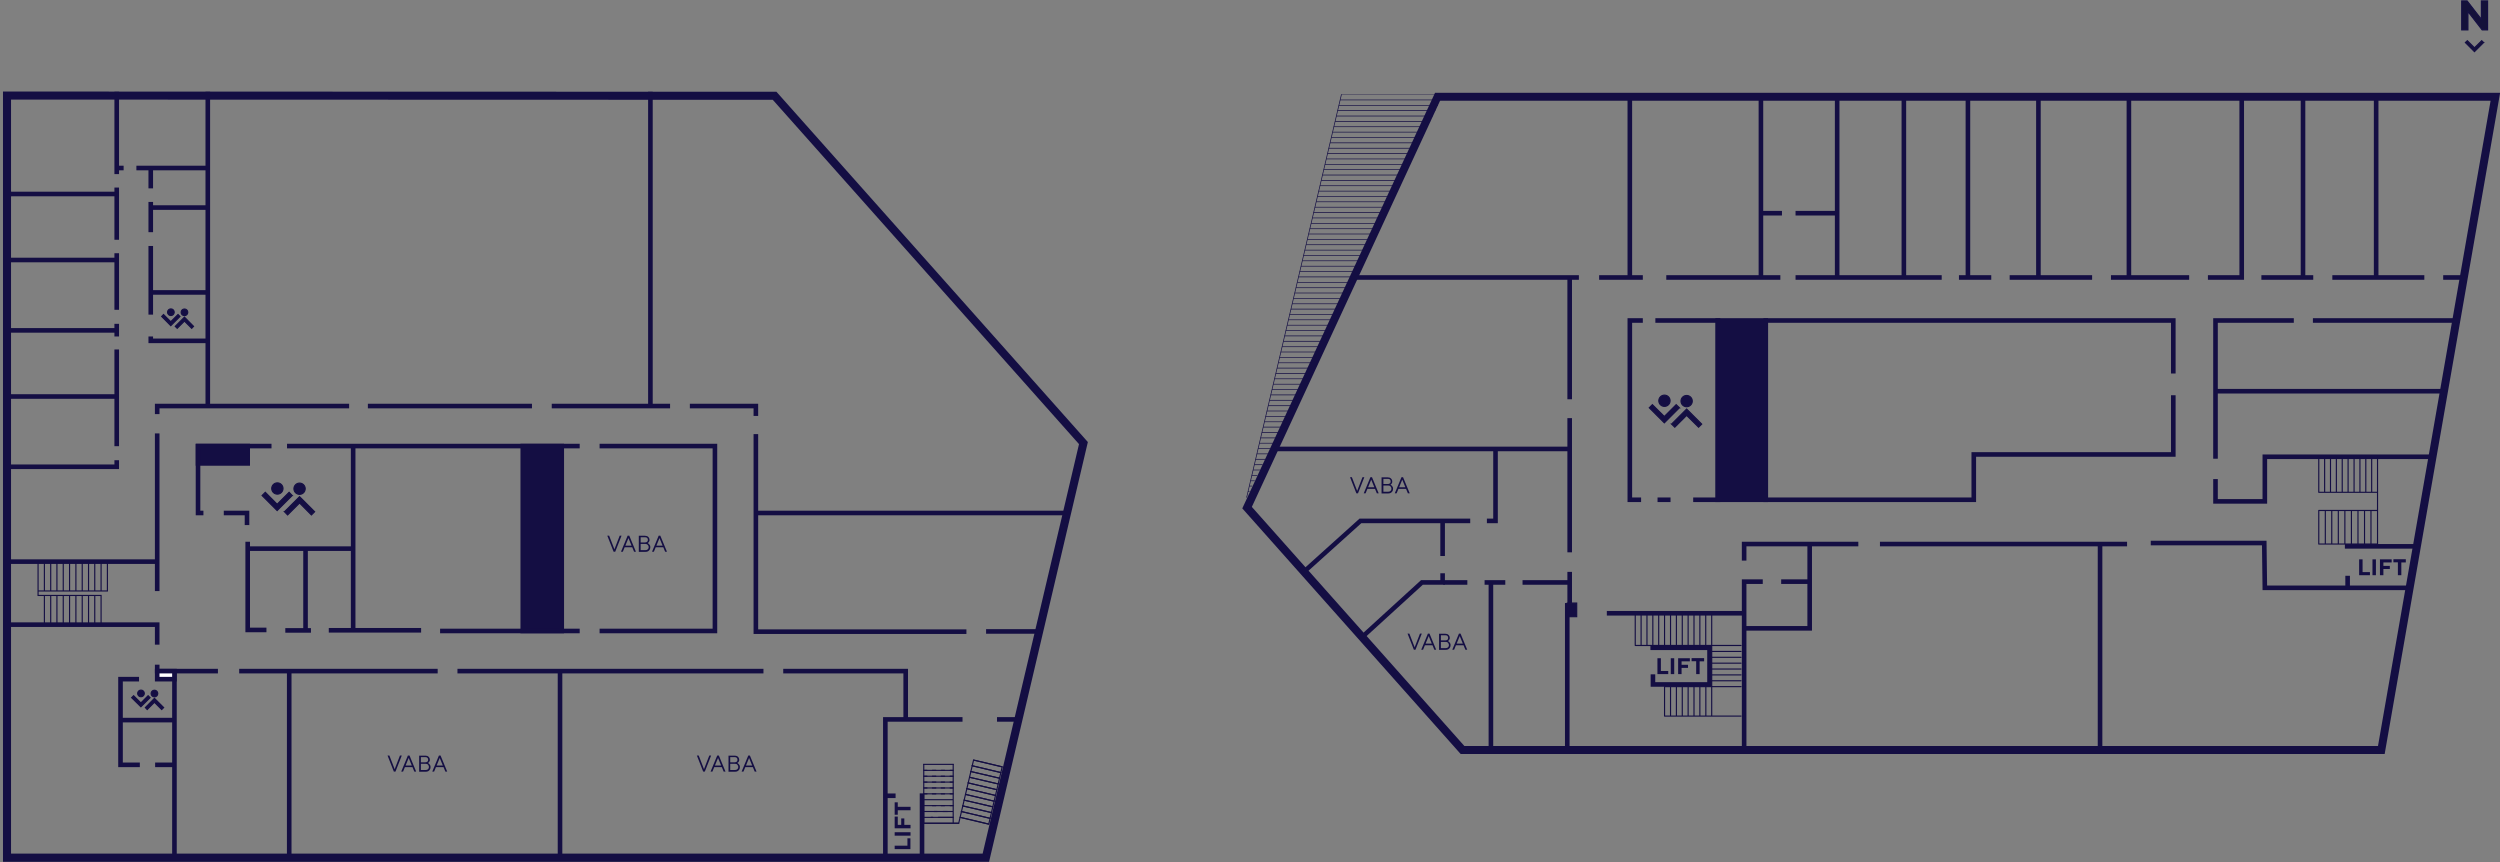 <?xml version="1.0" encoding="UTF-8"?> <svg xmlns="http://www.w3.org/2000/svg" xmlns:xlink="http://www.w3.org/1999/xlink" id="Layer_1" width="2174" height="750" version="1.1" viewBox="0 0 2174 750"><rect x="0" y="0" width="2174" height="750" fill="#808080" stroke="none"/><defs><style> .st0, .st1, .st2, .st3, .st4, .st5 { fill: none; } .st1, .st6, .st7, .st8, .st2, .st9, .st10, .st3, .st4, .st5 { stroke: #140e43; } .st1, .st6, .st7, .st8, .st9, .st10, .st4, .st5 { stroke-miterlimit: 10; } .st6 { fill: #14113a; } .st7, .st8, .st5 { stroke-width: 4px; } .st7, .st9, .st11 { fill: #140e43; } .st8 { fill: #fff; } .st12 { clip-path: url(#clippath-1); } .st2 { stroke-width: .6px; } .st2, .st3 { stroke-linecap: round; stroke-linejoin: round; } .st10 { fill: #14103b; } .st4 { stroke-width: 7px; } .st13 { clip-path: url(#clippath); } </style><clipPath id="clippath"><rect class="st0" width="2174" height="750"></rect></clipPath><clipPath id="clippath-1"><polygon class="st0" points="1084.1 432.5 1166.5 82.2 1255 82.2 1084.1 432.5"></polygon></clipPath></defs><g class="st13"><g><path class="st4" d="M6.2,166.7v4.1M6.2,342.8v4.1"></path><path class="st5" d="M1531.3,84.1v157.2M1417.3,84.1v157.2M1597.6,84.1v157.2M1655.6,84.1v157.2M1711.3,84.1v157.2M1772.6,84.1v157.2M1851.3,84.1v157.2M1889.9,343.7v51.5h-173.5v39.4h-180.9v-155.9h354.4v46.1M1397.3,533.3h119.4M1826.2,473.1v179.4"></path><path class="st7" d="M1493.7,278.7v155.9h41.8v-155.9h-41.8Z"></path><path class="st5" d="M1472.4,434.6h21.6v-155.9h-54.5M1441.4,434.6h11.3M1428.6,278.7h-11.3v155.9h9.8"></path><path class="st3" d="M871.5,666.8l-24.9-5.9M845.4,665.9l24.9,5.9M844.2,670.9l24.9,5.8M843.1,675.9l24.9,5.8M841.9,680.8l24.9,5.9M840.7,685.8l24.9,5.9M839.6,690.8l24.9,5.9M838.4,695.8l24.9,5.8M837.2,700.8l24.9,5.8M836,705.7l24.9,5.9M834.9,710.7l24.9,5.9M833.7,715.9h-30.4M828.9,710.8h-12.8M811.2,710.8h-1.6M824,705.7h-4.1M815.1,705.7h-2.9M828.9,700.6h-2.7M821.4,700.6h-2.9M813.8,700.6h-3M828.9,690.3h-2.7M821.4,690.3h-2.9M813.8,690.3h-3M806.1,690.3h-2.8M828.9,685.2h-2.7M821.4,685.2h-2.9M813.8,685.2h-3M806.1,685.2h-2.8M828.9,680.1h-2.7M821.4,680.1h-2.9M813.8,680.1h-3M806.1,680.1h-2.8M828.9,675h-2.7M821.4,675h-2.9M813.8,675h-3M806.1,675h-2.8M828.9,669.9h-2.7M821.4,669.9h-2.9M813.8,669.9h-3M806.1,669.9h-2.8M828.9,664.7h-25.6"></path><path class="st3" d="M834.9,710.8l11.7-49.8,24.9,5.9-11.7,49.8-24.9-5.9Z"></path><path class="st3" d="M870.3,671.8l-24.9-5.9M869.1,676.7l-24.9-5.8M868,681.7l-24.9-5.8M866.8,686.7l-24.9-5.9M865.6,691.7l-24.9-5.9M864.5,696.7l-24.9-5.9M863.3,701.6l-24.9-5.8M862.1,706.6l-24.9-5.8M860.9,711.6l-24.9-5.9M834.8,711.2l-1.1,4.7h-4.8M828.9,715.9h-25.6v-51.2M828.9,715.9v-51.2M803.3,710.8h25.6M803.3,705.7h25.6M803.3,700.6h25.6M803.3,695.4h25.6M803.3,690.3h25.6M803.3,685.2h25.6M803.3,680.1h25.6M803.3,675h25.6M803.3,669.9h25.6"></path><path class="st5" d="M801.8,745.2v-55.3"></path><path class="st3" d="M1457.8,542.2v-7.9,26.3M1447.5,542.2v-7.9,27-13.1M1462.9,555v-20.7,26.3M1468,560.6v-26.3M1473.1,560.6v-26.3M1478.2,560.6v-26.3M1483.3,560.6v-26.3M1488.5,559.9v-25.6,87.7M1488.5,560.6v.7h25.5-92M1488.5,566.5h25.5M1488.5,571.6h25.5M1488.5,576.7h25.5M1488.5,581.8h25.5M1488.5,586.9h25.5M1488.5,592h25.5M1514,597.1h-30.6M1514,622.7h-66.5v-25.6h5.2M1483.4,597.1v25.6M1483.4,597.1h-5.2M1478.2,597.1v25.6M1478.2,597.1h-5.1M1473.1,597.1v25.6M1473.1,597.1h-5.1M1468,597.1v25.6M1468,597.1h-5.1M1462.9,597.1v25.6M1462.9,597.1h-5.1M1457.8,597.1v25.6M1457.8,597.1h-5.1M1452.7,597.1v25.6M1422,534.3v26.3M1427.1,560.6v-26.3M1432.2,560.6v-26.3M1437.3,560.6v-26.3M1442.4,560.6v-26.3M1452.7,555v-20.7,26.7"></path><path class="st5" d="M1435.2,563.3h51.4v31.9h-49.2v-8.8M2116.3,397.2h-146.8v38.8h-42.9v-19.4M1849.7,473.1h-214.9M1616,473.1h-99.3v14.4M1573.7,505.8h-24.8M1532.9,505.8h-16.2v146.7M2108.2,241.3h-80M2142.6,241.3h-18M2102.1,475.1h-63M180.7,352.2V79.8M565.6,352.2V79.8M136.7,514v-137.1M151.7,746.7v-163.2M487,746.7v-163.2M101.5,151.4v-71.6M101.5,208.5v-45.4M131.1,163.8v-17.7M131.1,201.9v-26.3M131.1,273.6v-59.7M101.5,269.4v-49.2M101.5,292.6v-11M101.5,388v-84.1M1362.9,524.4v128.1"></path><path class="st3" d="M2016.4,398.9v29.2h51.1M2021.5,428.1v-29.2M2026.6,428.1v-29.2M2031.7,428.1v-29.2M2036.8,428.1v-29.2M2041.9,413.5v14.6-29.2,9.1M2047.1,422.6v-23.7,29.2M2052.2,428.1v-29.2M2057.3,428.1v-29.2M2062.4,428.1v-29.2M2067.5,398.9v74.2h-51.1M2061.8,443.9v29.2M2056.2,443.9v29.2M2050.5,443.9v29.2M2044.8,443.9v29.2M2039.1,443.9v29.2M2033.4,443.9v29.2M2027.7,443.9v29.2M2022.1,443.9v29.2M2016.4,473.1v-29.2h51.1M2016.4,473.1h5.1"></path><path class="st5" d="M2041.5,511.3v-10.6M118.6,146.1h62.2M101.6,146.1h5.9M8.5,168.7h93M6.3,226.1h95.2M6.3,287.3h95.2M397.8,583.6h266.1M837,625.6h-67.1v121.1M249.6,387.9h254.5M236.1,387.9h-63.9v58.2h4.7M382.7,548.7h121.4M319.9,353.1h142.7M479.8,353.1h102.9M599.9,353.1h57.4v8.6M657.3,446.1h270.2M857.5,549.1h46.6M681.1,583.6h106.5v42M521.4,387.9h100.3v160.8h-100.3M7.8,344.8h93.7M105.1,626.2h46.6M134.9,665.1h16.8M120.9,590.6h-16.1v74.5h16.8M380.6,583.6h-172.6M136.7,578v5.6h52.8M6.3,488.4h130.2M6.3,543.2h130.4v17.4M6.3,405.9h95.2v-5.7M130.4,180.5h50.4M130.4,254.3h50.4M303.6,353.1h-166.9v7M180.8,296.4h-49.7v-3.8M1449,241.3h99.2M1390.6,241.3h38M1531.3,185.4h18.3M1561.4,185.4h36.2M1561.4,241.3h127.1M1703.5,241.3h28.1M1747.6,241.3h71.7M1835.7,241.3h68M1966.5,241.3h45.1M1920,241.3h29.4V84.1M1177.5,241.3h195.5M1110.4,390.4h254.6M2002.7,241.3V84.1M2066.3,241.3V84.1M1516.7,546.4h57v-73.3"></path><path class="st9" d="M1371.1,536.3h-8.2v-11.9h8.2v11.9ZM1453.6,368.8l13.1-13.1,13.1,13.1-2.7,2.7-10.4-10.3-10.3,10.3-2.8-2.7h0ZM1460.4,354.6l-13.1,13.1-13.1-13.1,2.7-2.7,10.4,10.3,10.3-10.3,2.8,2.7h0Z"></path><path class="st9" d="M1447.4,353.4c2.7,0,4.9-2.2,4.9-4.9s-2.2-4.9-4.9-4.9-4.9,2.2-4.9,4.9,2.2,4.9,4.9,4.9Z"></path><path class="st9" d="M1466.7,353.7c2.7,0,4.9-2.2,4.9-4.9s-2.2-4.9-4.9-4.9-4.9,2.2-4.9,4.9,2.2,4.9,4.9,4.9Z"></path><path class="st9" d="M247.4,445l13.1-13.1,13.1,13.1-2.8,2.8-10.3-10.4-10.4,10.4-2.7-2.8h0ZM254.1,430.9l-13.1,13.1-13.1-13.1,2.8-2.8,10.3,10.4,10.4-10.4,2.7,2.8h0Z"></path><path class="st9" d="M241.2,429.7c2.7,0,4.9-2.2,4.9-4.9s-2.2-4.9-4.9-4.9-4.9,2.2-4.9,4.9,2.2,4.9,4.9,4.9Z"></path><path class="st9" d="M260.5,429.9c2.7,0,4.9-2.2,4.9-4.9s-2.2-4.9-4.9-4.9-4.9,2.2-4.9,4.9,2.2,4.9,4.9,4.9Z"></path><path class="st9" d="M152.4,283.8l8-8,7.9,8-1.6,1.7-6.3-6.3-6.3,6.3-1.7-1.7h0ZM156.5,275.2l-8,8-7.9-8,1.6-1.7,6.3,6.3,6.3-6.3,1.7,1.7h0Z"></path><path class="st9" d="M148.6,274.4c1.6,0,2.9-1.3,2.9-2.9s-1.3-2.9-2.9-2.9-2.9,1.3-2.9,2.9,1.3,2.9,2.9,2.9Z"></path><path class="st9" d="M160.4,274.5c1.6,0,2.9-1.3,2.9-2.9s-1.3-2.9-2.9-2.9-2.9,1.3-2.9,2.9,1.3,2.9,2.9,2.9Z"></path><path class="st9" d="M126.4,615.3l7.9-8,8,8-1.7,1.7-6.3-6.3-6.3,6.3-1.6-1.7ZM130.5,606.7l-8,7.9-8-7.9,1.7-1.7,6.3,6.3,6.3-6.3,1.7,1.7Z"></path><path class="st9" d="M122.6,605.9c1.6,0,2.9-1.3,2.9-2.9s-1.3-2.9-2.9-2.9-2.9,1.3-2.9,2.9,1.3,2.9,2.9,2.9Z"></path><path class="st9" d="M134.3,606c1.6,0,2.9-1.3,2.9-2.9s-1.3-2.9-2.9-2.9-2.9,1.3-2.9,2.9,1.3,2.9,2.9,2.9Z"></path><path class="st6" d="M2163.2.8v25.2h-4.7l-12.4-16v16h-5.4V.8h4.7l12.4,16V.8h5.4Z"></path><path class="st10" d="M2159.7,37l-7.9,7.9-7.9-7.9,1.7-1.6,6.2,6.2,6.3-6.2,1.6,1.6h0Z"></path><path class="st11" d="M791.8,738.4h-13.8v-3h11.1v-6.4h2.6v9.4h.1ZM778,726.7v-3h13.8v3h-13.8ZM778,710.1h2.7v7.2h3v-5.6h2.7v5.6h5.4v3h-13.8v-10.2h0ZM778,697.7h2.7v3.9h11.1v3h-11.1v3.9h-2.7v-10.8h0ZM1441.3,586.2v-13.8h3v11.1h6.4v2.7h-9.4ZM1452.9,572.4h3v13.8h-3v-13.8ZM1469.5,572.4v2.7h-7.2v3h5.6v2.7h-5.6v5.4h-3v-13.8h10.2ZM1481.9,572.4v2.7h-3.9v11.1h-3v-11.2h-4v-2.7h10.9ZM2051.5,500.2v-13.8h3v11.1h6.4v2.7h-9.4ZM2063.1,486.4h3v13.8h-3v-13.8ZM2079.8,486.4v2.7h-7.2v3h5.6v2.7h-5.6v5.4h-3v-13.8h10.2ZM2092.1,486.4v2.7h-3.9v11.1h-3v-11.2h-3.9v-2.7h10.8,0Z"></path><path class="st5" d="M840.4,549.3h-183.1v-171.8M778.8,692h-8.9M885.2,625.6h-18.2M194.6,446.1h20.2v10.5M215.4,471.1v76.7h16.3M248.1,548.2h17.6M265.7,548.2v-71.1M265.7,548.2h4.7M215.4,477.1h92M285.9,548.1h80.3M307.1,387.3v160.8"></path><path class="st1" d="M87.9,543.2v-25.4h-5.5M82.4,517.8v25.4M82.4,517.8h-49.3v-29.4,25.5h5.5M77,517.8v25.4M71.5,517.8v25.4M66,517.8v25.4M60.5,543.2v-25.4M55,517.8v25.4M49.5,517.8v25.4M44.1,517.8v25.4M38.6,517.8v25.4M38.6,513.9v-25.5M38.6,513.9h5.5M44.1,513.9v-25.5M44.1,513.9h5.4M49.5,513.9v-25.5M49.5,513.9h5.5M55,513.9v-25.5M55,513.9h5.5M60.5,513.9v-25.5M60.5,513.9h5.5M66,513.9v-25.5M66,513.9h5.5M71.5,513.9v-25.5M71.5,513.9h5.5M77,513.9v-25.5M77,513.9h5.4M82.4,513.9v-25.5M82.4,513.9h5.5M87.9,513.9v-25.5M87.9,513.9h5.5v-25.5"></path><path class="st7" d="M215.4,403h-43.2v-15.1h43.2v15.1ZM488.5,548.7h-33.9v-160.8h33.9v160.8Z"></path><path class="st8" d="M151.7,590.6h-15v-7h15v7Z"></path><path class="st5" d="M1870.3,472.2h98.7l.5,39h125.8"></path><path class="st5" d="M1365,241.3v105.9M1365,363.6v116.7M1365,497.3v27.1M1926.6,398.9v-120.2h68.1M2011.3,278.7h127.7M1927.8,340.2h198.2"></path><g class="st12"><path class="st2" d="M1050.5,446.1h204.5M1050.5,441.4h204.5M1050.5,436.7h204.5M1050.5,432.1h204.5M1050.5,427.4h204.5M1050.5,422.7h204.5M1050.5,418.1h204.5M1050.5,413.4h204.5M1050.5,408.7h204.5M1050.5,404.1h204.5M1050.5,399.4h204.5M1050.5,394.7h204.5M1050.5,390.1h204.5M1050.5,385.4h204.5M1050.5,380.8h204.5M1050.5,376.1h204.5M1050.5,371.4h204.5M1050.5,366.8h204.5M1050.5,362.1h204.5M1050.5,357.4h204.5M1050.5,352.8h204.5M1050.5,348.1h204.5M1050.5,343.4h204.5M1050.5,338.8h204.5M1050.5,334.1h204.5M1050.5,329.4h204.5M1050.5,324.8h204.5M1050.5,320.1h204.5M1050.5,315.5h204.5M1050.5,310.8h204.5M1050.5,306.1h204.5M1050.5,301.5h204.5M1050.5,296.8h204.5M1050.5,292.1h204.5M1050.5,287.5h204.5M1050.5,282.8h204.5M1050.5,278.1h204.5M1050.5,273.5h204.5M1050.5,268.8h204.5M1050.5,264.2h204.5M1050.5,259.5h204.5M1050.5,254.8h204.5M1050.5,250.2h204.5M1050.5,245.5h204.5M1050.5,240.8h204.5M1050.5,236.2h204.5M1050.5,231.5h204.5M1050.5,226.8h204.5M1050.5,222.2h204.5M1050.5,217.5h204.5M1050.5,212.8h204.5M1050.5,208.2h204.5M1050.5,203.5h204.5M1050.5,198.9h204.5M1050.5,194.2h204.5M1050.5,189.5h204.5M1050.5,184.9h204.5M1050.5,180.2h204.5M1050.5,175.5h204.5M1050.5,170.9h204.5M1050.5,166.2h204.5M1050.5,161.5h204.5M1050.5,156.9h204.5M1050.5,152.2h204.5M1050.5,147.5h204.5M1050.5,142.9h204.5M1050.5,138.2h204.5M1050.5,133.6h204.5M1050.5,128.9h204.5M1050.5,124.2h204.5M1050.5,119.6h204.5M1050.5,114.9h204.5M1050.5,110.2h204.5M1050.5,105.6h204.5M1050.5,100.9h204.5M1050.5,96.2h204.5M1050.5,91.6h204.5M1050.5,86.9h204.5M1050.5,82.2h204.5M1050.5,77.6h204.5"></path></g><path class="st11" d="M9.6,86.6l662.4.2,266.3,299.4-83.8,356.1H9.6V86.6ZM2.6,79.6v669.8h857.5l85.9-365L675.2,79.8l-672.6-.2h0ZM2165.8,87.7l-97.9,561h-794.5l-184.8-207.9,163.7-353.2h913.5ZM2174.1,80.7h-926.2l-167.6,361.4,189.9,213.6h803.5l100.4-575h0Z"></path><g><path class="st11" d="M528.1,465.8h1.6l4.6,11.9,4.6-11.9h1.6l-5.5,14h-1.4l-5.5-14h0Z"></path><path class="st11" d="M543.2,475.9l-1.6,3.9h-1.6l5.8-14h1.4l5.8,14h-1.6l-1.6-3.9h-6.6ZM546.5,467.9l-2.7,6.6h5.4l-2.7-6.6Z"></path><path class="st11" d="M563.5,472.4s.3.2.5.4c.3.2.5.4.7.7.2.2.4.6.6,1,.2.4.2.9.2,1.4,0,1.2-.4,2.1-1.2,2.9s-1.8,1.1-3.1,1.1h-5.7v-14h5.4c1.1,0,2.1.3,2.8,1s1.1,1.5,1.1,2.6,0,.8-.2,1.1c0,.3-.2.6-.4.8-.2.2-.3.4-.5.5s-.3.2-.4.3h-.2c.2,0,.3,0,.4.2h0ZM557.1,467.2v4.5h3.9c.7,0,1.3-.2,1.8-.6.4-.4.6-1,.6-1.7s-.2-1.2-.6-1.6c-.4-.4-1-.6-1.8-.6h-3.9ZM561.3,478.4c.8,0,1.5-.2,2-.7s.8-1.1.8-1.9-.3-1.4-.8-2c-.5-.5-1.2-.8-2-.8h-4.2v5.4h4.2Z"></path><path class="st11" d="M570.2,475.9l-1.6,3.9h-1.6l5.8-14h1.4l5.8,14h-1.6l-1.6-3.9h-6.6ZM573.5,467.9l-2.7,6.6h5.4l-2.7-6.6Z"></path></g><path class="st11" d="M1174,415h1.6l4.6,11.9,4.6-11.9h1.6l-5.5,14h-1.4l-5.5-14h0Z"></path><path class="st11" d="M1189.1,425.1l-1.6,3.9h-1.6l5.8-14h1.4l5.8,14h-1.6l-1.6-3.9h-6.6ZM1192.4,417.1l-2.7,6.6h5.4l-2.7-6.6h0Z"></path><path class="st11" d="M1209.4,421.6s.3.2.5.4c.2.2.5.4.7.7.2.3.4.6.6,1s.2.9.2,1.4c0,1.2-.4,2.1-1.2,2.9-.8.8-1.8,1.1-3.1,1.1h-5.7v-14h5.4c1.1,0,2.1.3,2.8,1,.7.7,1.1,1.5,1.1,2.6s0,.8-.2,1.1c0,.3-.2.6-.4.8-.2.2-.3.4-.5.5s-.3.2-.4.3h-.2c.2.1.3.2.4.2h0ZM1203,416.4v4.5h3.9c.7,0,1.3-.2,1.8-.6s.6-1,.6-1.7-.2-1.2-.6-1.6-1-.6-1.8-.6h-3.9ZM1207.2,427.6c.8,0,1.5-.2,2-.7s.8-1.1.8-1.9-.3-1.4-.8-2-1.2-.8-2-.8h-4.2v5.4h4.2Z"></path><path class="st11" d="M1216.1,425.1l-1.6,3.9h-1.6l5.8-14h1.4l5.8,14h-1.6l-1.6-3.9h-6.6ZM1219.4,417.1l-2.7,6.6h5.4l-2.7-6.6h0Z"></path><path class="st11" d="M1224,551h1.6l4.6,11.9,4.6-11.9h1.6l-5.5,14h-1.4l-5.5-14h0Z"></path><path class="st11" d="M1239.1,561.1l-1.6,3.9h-1.6l5.8-14h1.4l5.8,14h-1.6l-1.6-3.9h-6.6ZM1242.4,553.1l-2.7,6.6h5.4l-2.7-6.6h0Z"></path><path class="st11" d="M1259.4,557.6s.3.2.5.4.5.4.7.7.4.6.6,1,.2.9.2,1.4c0,1.2-.4,2.1-1.2,2.9-.8.8-1.8,1.1-3.1,1.1h-5.7v-14h5.4c1.1,0,2.1.3,2.8,1,.7.7,1.1,1.5,1.1,2.6s0,.8-.2,1.1-.2.6-.4.8c-.2.2-.3.4-.5.5s-.3.2-.4.3h-.2c.2,0,.3.2.4.2h0ZM1253,552.4v4.5h3.9c.7,0,1.3-.2,1.8-.6.5-.4.6-1,.6-1.7s-.2-1.2-.6-1.6c-.4-.4-1-.6-1.8-.6h-3.9ZM1257.2,563.6c.8,0,1.5-.2,2-.7s.8-1.1.8-1.9-.3-1.4-.8-2-1.2-.8-2-.8h-4.2v5.4h4.2Z"></path><path class="st11" d="M1266.1,561.1l-1.6,3.9h-1.6l5.8-14h1.4l5.8,14h-1.6l-1.6-3.9h-6.6ZM1269.4,553.1l-2.7,6.6h5.4l-2.7-6.6h0Z"></path><path class="st11" d="M337,657h1.6l4.6,11.9,4.6-11.9h1.6l-5.5,14h-1.4l-5.5-14h0Z"></path><path class="st11" d="M352.1,667.1l-1.6,3.9h-1.6l5.8-14h1.4l5.8,14h-1.6l-1.6-3.9h-6.6,0ZM355.4,659.1l-2.7,6.6h5.4l-2.7-6.6h0Z"></path><path class="st11" d="M372.4,663.6c.1,0,.3.2.5.4s.5.4.7.7.4.6.6,1,.2.9.2,1.4c0,1.2-.4,2.1-1.2,2.9-.8.8-1.8,1.1-3.1,1.1h-5.6v-14h5.4c1.1,0,2.1.3,2.8,1,.7.7,1.1,1.5,1.1,2.6s0,.8-.2,1.1-.2.6-.4.8c-.2.2-.3.4-.5.5s-.3.2-.4.3h-.2c.1.2.2.2.3.2h0ZM366,658.4v4.5h3.9c.7,0,1.3-.2,1.8-.6.5-.4.6-1,.6-1.7s-.2-1.2-.6-1.6c-.4-.4-1-.6-1.8-.6h-3.9ZM370.2,669.6c.8,0,1.5-.2,2-.7s.8-1.1.8-1.9-.3-1.4-.8-2-1.2-.8-2-.8h-4.2v5.4h4.2Z"></path><path class="st11" d="M379.1,667.1l-1.6,3.9h-1.6l5.8-14h1.4l5.8,14h-1.6l-1.6-3.9h-6.6,0ZM382.4,659.1l-2.7,6.6h5.4l-2.7-6.6h0Z"></path><path class="st11" d="M606,657h1.6l4.6,11.9,4.6-11.9h1.6l-5.5,14h-1.4l-5.5-14h0Z"></path><path class="st11" d="M621.1,667.1l-1.6,3.9h-1.6l5.8-14h1.4l5.8,14h-1.6l-1.6-3.9h-6.6ZM624.4,659.1l-2.7,6.6h5.4l-2.7-6.6Z"></path><path class="st11" d="M641.4,663.6s.3.2.5.4.5.4.7.7.4.6.6,1c.2.4.2.9.2,1.4,0,1.2-.4,2.1-1.2,2.9s-1.8,1.1-3.1,1.1h-5.6v-14h5.4c1.1,0,2.1.3,2.8,1s1.1,1.5,1.1,2.6,0,.8-.2,1.1c0,.3-.2.6-.4.8s-.3.4-.5.5-.3.2-.4.3h-.2c0,.2.2.2.3.2h0ZM635,658.4v4.5h3.9c.7,0,1.3-.2,1.8-.6.5-.4.6-1,.6-1.7s-.2-1.2-.6-1.6-1-.6-1.8-.6h-3.9ZM639.2,669.6c.8,0,1.5-.2,2-.7s.8-1.1.8-1.9-.3-1.4-.8-2-1.2-.8-2-.8h-4.2v5.4h4.2Z"></path><path class="st11" d="M648.1,667.1l-1.6,3.9h-1.6l5.8-14h1.4l5.8,14h-1.6l-1.6-3.9h-6.6ZM651.4,659.1l-2.7,6.6h5.4l-2.7-6.6Z"></path><path class="st5" d="M251.5,584v163.5"></path><path class="st5" d="M1133,498l50-45h95.5M1300.5,391v62h-7.5"></path><path class="st5" d="M1185,553.5l51.5-47h18v-8"></path><path class="st5" d="M1255,506.5h21"></path><path class="st5" d="M1291,506.5h18"></path><path class="st5" d="M1324,506.5h41"></path><path class="st5" d="M1296.5,506.5v145.5"></path><path class="st5" d="M1254.5,483.5v-30.5"></path><path class="st2" d="M1084.1,432.5l82.4-350.3"></path></g></g></svg> 